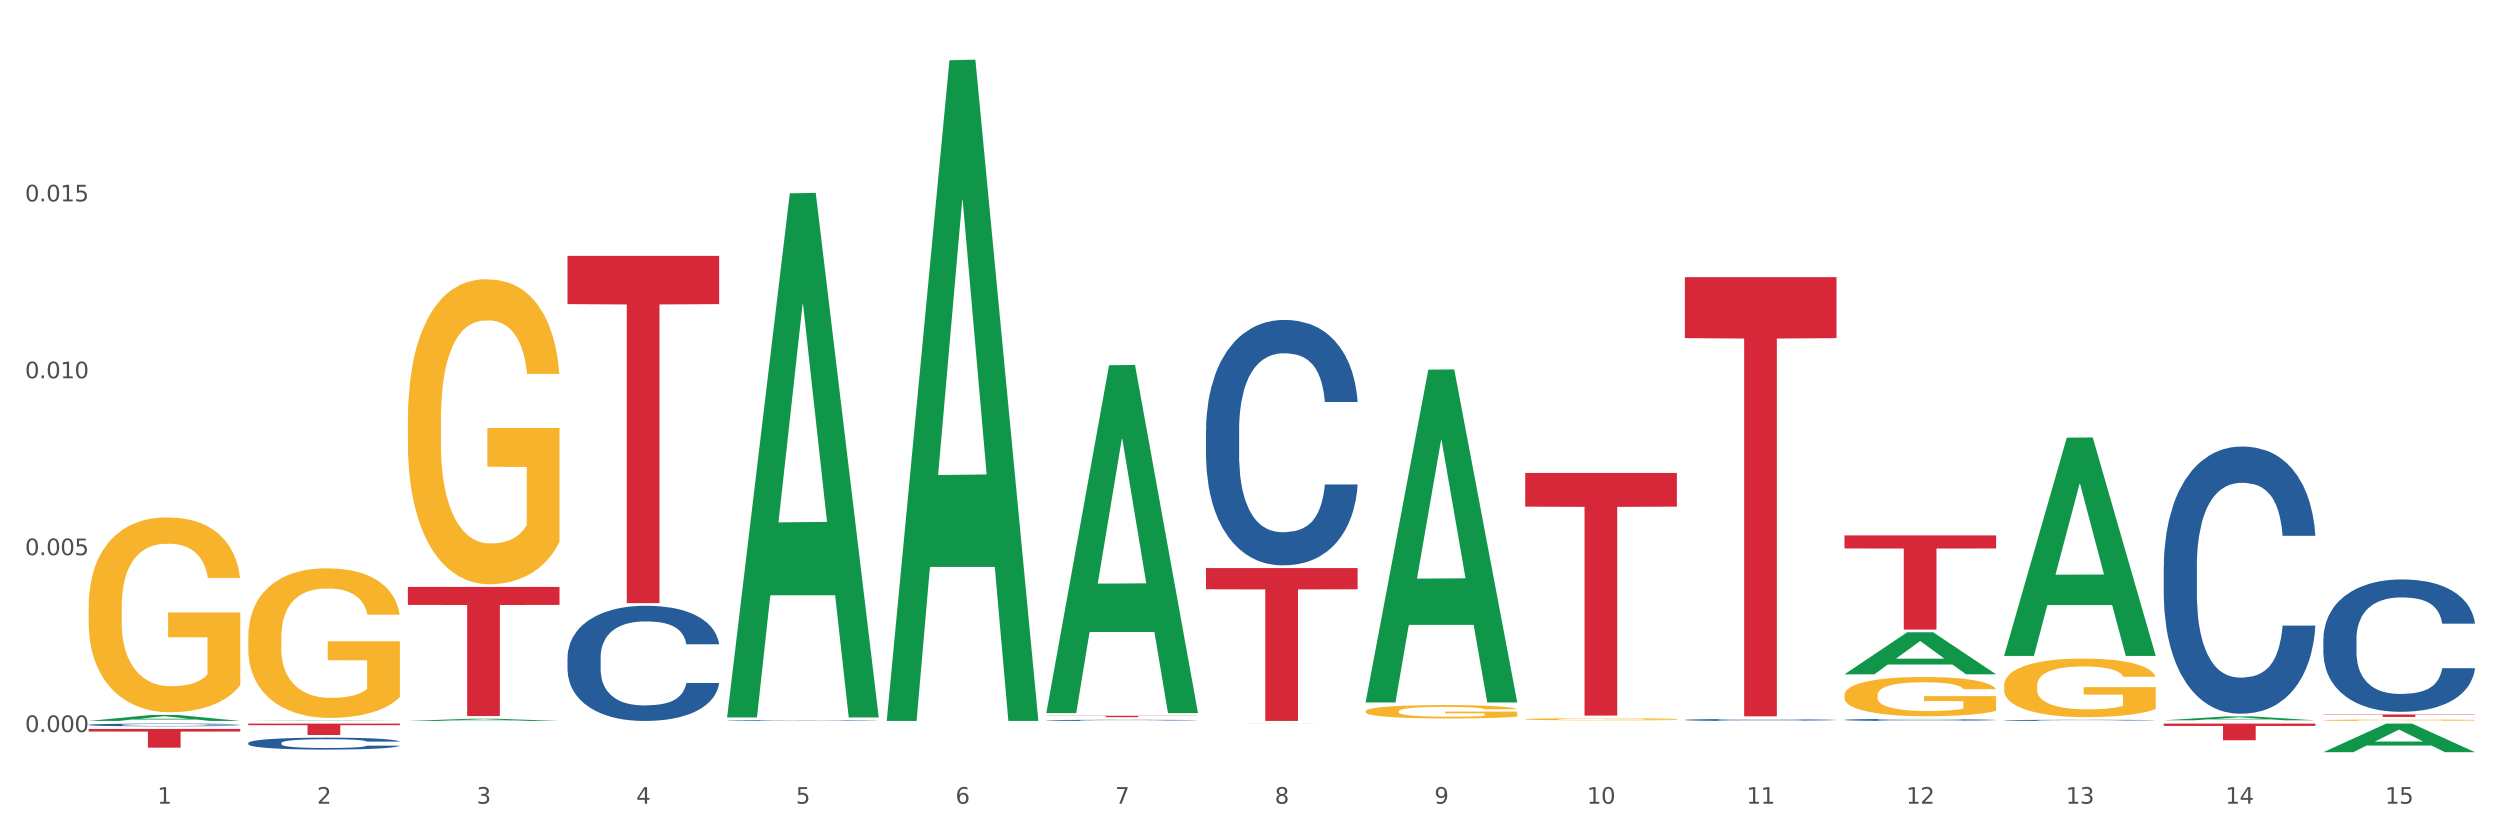<?xml version="1.0" encoding="utf-8" standalone="no"?>
<!DOCTYPE svg PUBLIC "-//W3C//DTD SVG 1.1//EN"
  "http://www.w3.org/Graphics/SVG/1.1/DTD/svg11.dtd">
<svg xmlns:xlink="http://www.w3.org/1999/xlink" width="1080pt" height="360pt" viewBox="0 0 1080 360" xmlns="http://www.w3.org/2000/svg" version="1.1">
 <rect x="0" y="0" width="1080" height="360" fill="#333333" stroke="none"/>
 <defs>
  <style type="text/css">*{stroke-linejoin: round; stroke-linecap: butt}</style>
 </defs>
 <g id="figure_1">
  <g id="patch_1">
   <path d="M 0 360 
L 1080 360 
L 1080 0 
L 0 0 
z
" style="fill: #ffffff; stroke: #ffffff; stroke-linejoin: miter"/>
  </g>
  <g id="axes_1">
   <g id="matplotlib.axis_1">
    <g id="xtick_1">
     <g id="text_1">
      <!-- 1 -->
      <g style="fill: #4d4d4d" transform="translate(67.984 347.204) scale(0.096 -0.096)">
       <defs>
        <path id="DejaVuSans-31" d="M 794 531 
L 1825 531 
L 1825 4091 
L 703 3866 
L 703 4441 
L 1819 4666 
L 2450 4666 
L 2450 531 
L 3481 531 
L 3481 0 
L 794 0 
L 794 531 
z
" transform="scale(0.016)"/>
       </defs>
       <use xlink:href="#DejaVuSans-31"/>
      </g>
     </g>
    </g>
    <g id="xtick_2">
     <g id="text_2">
      <!-- 2 -->
      <g style="fill: #4d4d4d" transform="translate(136.942 347.204) scale(0.096 -0.096)">
       <defs>
        <path id="DejaVuSans-32" d="M 1228 531 
L 3431 531 
L 3431 0 
L 469 0 
L 469 531 
Q 828 903 1448 1529 
Q 2069 2156 2228 2338 
Q 2531 2678 2651 2914 
Q 2772 3150 2772 3378 
Q 2772 3750 2511 3984 
Q 2250 4219 1831 4219 
Q 1534 4219 1204 4116 
Q 875 4013 500 3803 
L 500 4441 
Q 881 4594 1212 4672 
Q 1544 4750 1819 4750 
Q 2544 4750 2975 4387 
Q 3406 4025 3406 3419 
Q 3406 3131 3298 2873 
Q 3191 2616 2906 2266 
Q 2828 2175 2409 1742 
Q 1991 1309 1228 531 
z
" transform="scale(0.016)"/>
       </defs>
       <use xlink:href="#DejaVuSans-32"/>
      </g>
     </g>
    </g>
    <g id="xtick_3">
     <g id="text_3">
      <!-- 3 -->
      <g style="fill: #4d4d4d" transform="translate(205.899 347.204) scale(0.096 -0.096)">
       <defs>
        <path id="DejaVuSans-33" d="M 2597 2516 
Q 3050 2419 3304 2112 
Q 3559 1806 3559 1356 
Q 3559 666 3084 287 
Q 2609 -91 1734 -91 
Q 1441 -91 1130 -33 
Q 819 25 488 141 
L 488 750 
Q 750 597 1062 519 
Q 1375 441 1716 441 
Q 2309 441 2620 675 
Q 2931 909 2931 1356 
Q 2931 1769 2642 2001 
Q 2353 2234 1838 2234 
L 1294 2234 
L 1294 2753 
L 1863 2753 
Q 2328 2753 2575 2939 
Q 2822 3125 2822 3475 
Q 2822 3834 2567 4026 
Q 2313 4219 1838 4219 
Q 1578 4219 1281 4162 
Q 984 4106 628 3988 
L 628 4550 
Q 988 4650 1302 4700 
Q 1616 4750 1894 4750 
Q 2613 4750 3031 4423 
Q 3450 4097 3450 3541 
Q 3450 3153 3228 2886 
Q 3006 2619 2597 2516 
z
" transform="scale(0.016)"/>
       </defs>
       <use xlink:href="#DejaVuSans-33"/>
      </g>
     </g>
    </g>
    <g id="xtick_4">
     <g id="text_4">
      <!-- 4 -->
      <g style="fill: #4d4d4d" transform="translate(274.857 347.204) scale(0.096 -0.096)">
       <defs>
        <path id="DejaVuSans-34" d="M 2419 4116 
L 825 1625 
L 2419 1625 
L 2419 4116 
z
M 2253 4666 
L 3047 4666 
L 3047 1625 
L 3713 1625 
L 3713 1100 
L 3047 1100 
L 3047 0 
L 2419 0 
L 2419 1100 
L 313 1100 
L 313 1709 
L 2253 4666 
z
" transform="scale(0.016)"/>
       </defs>
       <use xlink:href="#DejaVuSans-34"/>
      </g>
     </g>
    </g>
    <g id="xtick_5">
     <g id="text_5">
      <!-- 5 -->
      <g style="fill: #4d4d4d" transform="translate(343.815 347.204) scale(0.096 -0.096)">
       <defs>
        <path id="DejaVuSans-35" d="M 691 4666 
L 3169 4666 
L 3169 4134 
L 1269 4134 
L 1269 2991 
Q 1406 3038 1543 3061 
Q 1681 3084 1819 3084 
Q 2600 3084 3056 2656 
Q 3513 2228 3513 1497 
Q 3513 744 3044 326 
Q 2575 -91 1722 -91 
Q 1428 -91 1123 -41 
Q 819 9 494 109 
L 494 744 
Q 775 591 1075 516 
Q 1375 441 1709 441 
Q 2250 441 2565 725 
Q 2881 1009 2881 1497 
Q 2881 1984 2565 2268 
Q 2250 2553 1709 2553 
Q 1456 2553 1204 2497 
Q 953 2441 691 2322 
L 691 4666 
z
" transform="scale(0.016)"/>
       </defs>
       <use xlink:href="#DejaVuSans-35"/>
      </g>
     </g>
    </g>
    <g id="xtick_6">
     <g id="text_6">
      <!-- 6 -->
      <g style="fill: #4d4d4d" transform="translate(412.772 347.204) scale(0.096 -0.096)">
       <defs>
        <path id="DejaVuSans-36" d="M 2113 2584 
Q 1688 2584 1439 2293 
Q 1191 2003 1191 1497 
Q 1191 994 1439 701 
Q 1688 409 2113 409 
Q 2538 409 2786 701 
Q 3034 994 3034 1497 
Q 3034 2003 2786 2293 
Q 2538 2584 2113 2584 
z
M 3366 4563 
L 3366 3988 
Q 3128 4100 2886 4159 
Q 2644 4219 2406 4219 
Q 1781 4219 1451 3797 
Q 1122 3375 1075 2522 
Q 1259 2794 1537 2939 
Q 1816 3084 2150 3084 
Q 2853 3084 3261 2657 
Q 3669 2231 3669 1497 
Q 3669 778 3244 343 
Q 2819 -91 2113 -91 
Q 1303 -91 875 529 
Q 447 1150 447 2328 
Q 447 3434 972 4092 
Q 1497 4750 2381 4750 
Q 2619 4750 2861 4703 
Q 3103 4656 3366 4563 
z
" transform="scale(0.016)"/>
       </defs>
       <use xlink:href="#DejaVuSans-36"/>
      </g>
     </g>
    </g>
    <g id="xtick_7">
     <g id="text_7">
      <!-- 7 -->
      <g style="fill: #4d4d4d" transform="translate(481.73 347.204) scale(0.096 -0.096)">
       <defs>
        <path id="DejaVuSans-37" d="M 525 4666 
L 3525 4666 
L 3525 4397 
L 1831 0 
L 1172 0 
L 2766 4134 
L 525 4134 
L 525 4666 
z
" transform="scale(0.016)"/>
       </defs>
       <use xlink:href="#DejaVuSans-37"/>
      </g>
     </g>
    </g>
    <g id="xtick_8">
     <g id="text_8">
      <!-- 8 -->
      <g style="fill: #4d4d4d" transform="translate(550.688 347.204) scale(0.096 -0.096)">
       <defs>
        <path id="DejaVuSans-38" d="M 2034 2216 
Q 1584 2216 1326 1975 
Q 1069 1734 1069 1313 
Q 1069 891 1326 650 
Q 1584 409 2034 409 
Q 2484 409 2743 651 
Q 3003 894 3003 1313 
Q 3003 1734 2745 1975 
Q 2488 2216 2034 2216 
z
M 1403 2484 
Q 997 2584 770 2862 
Q 544 3141 544 3541 
Q 544 4100 942 4425 
Q 1341 4750 2034 4750 
Q 2731 4750 3128 4425 
Q 3525 4100 3525 3541 
Q 3525 3141 3298 2862 
Q 3072 2584 2669 2484 
Q 3125 2378 3379 2068 
Q 3634 1759 3634 1313 
Q 3634 634 3220 271 
Q 2806 -91 2034 -91 
Q 1263 -91 848 271 
Q 434 634 434 1313 
Q 434 1759 690 2068 
Q 947 2378 1403 2484 
z
M 1172 3481 
Q 1172 3119 1398 2916 
Q 1625 2713 2034 2713 
Q 2441 2713 2670 2916 
Q 2900 3119 2900 3481 
Q 2900 3844 2670 4047 
Q 2441 4250 2034 4250 
Q 1625 4250 1398 4047 
Q 1172 3844 1172 3481 
z
" transform="scale(0.016)"/>
       </defs>
       <use xlink:href="#DejaVuSans-38"/>
      </g>
     </g>
    </g>
    <g id="xtick_9">
     <g id="text_9">
      <!-- 9 -->
      <g style="fill: #4d4d4d" transform="translate(619.645 347.204) scale(0.096 -0.096)">
       <defs>
        <path id="DejaVuSans-39" d="M 703 97 
L 703 672 
Q 941 559 1184 500 
Q 1428 441 1663 441 
Q 2288 441 2617 861 
Q 2947 1281 2994 2138 
Q 2813 1869 2534 1725 
Q 2256 1581 1919 1581 
Q 1219 1581 811 2004 
Q 403 2428 403 3163 
Q 403 3881 828 4315 
Q 1253 4750 1959 4750 
Q 2769 4750 3195 4129 
Q 3622 3509 3622 2328 
Q 3622 1225 3098 567 
Q 2575 -91 1691 -91 
Q 1453 -91 1209 -44 
Q 966 3 703 97 
z
M 1959 2075 
Q 2384 2075 2632 2365 
Q 2881 2656 2881 3163 
Q 2881 3666 2632 3958 
Q 2384 4250 1959 4250 
Q 1534 4250 1286 3958 
Q 1038 3666 1038 3163 
Q 1038 2656 1286 2365 
Q 1534 2075 1959 2075 
z
" transform="scale(0.016)"/>
       </defs>
       <use xlink:href="#DejaVuSans-39"/>
      </g>
     </g>
    </g>
    <g id="xtick_10">
     <g id="text_10">
      <!-- 10 -->
      <g style="fill: #4d4d4d" transform="translate(685.549 347.204) scale(0.096 -0.096)">
       <defs>
        <path id="DejaVuSans-30" d="M 2034 4250 
Q 1547 4250 1301 3770 
Q 1056 3291 1056 2328 
Q 1056 1369 1301 889 
Q 1547 409 2034 409 
Q 2525 409 2770 889 
Q 3016 1369 3016 2328 
Q 3016 3291 2770 3770 
Q 2525 4250 2034 4250 
z
M 2034 4750 
Q 2819 4750 3233 4129 
Q 3647 3509 3647 2328 
Q 3647 1150 3233 529 
Q 2819 -91 2034 -91 
Q 1250 -91 836 529 
Q 422 1150 422 2328 
Q 422 3509 836 4129 
Q 1250 4750 2034 4750 
z
" transform="scale(0.016)"/>
       </defs>
       <use xlink:href="#DejaVuSans-31"/>
       <use xlink:href="#DejaVuSans-30" transform="translate(63.623 0)"/>
      </g>
     </g>
    </g>
    <g id="xtick_11">
     <g id="text_11">
      <!-- 11 -->
      <g style="fill: #4d4d4d" transform="translate(754.506 347.204) scale(0.096 -0.096)">
       <use xlink:href="#DejaVuSans-31"/>
       <use xlink:href="#DejaVuSans-31" transform="translate(63.623 0)"/>
      </g>
     </g>
    </g>
    <g id="xtick_12">
     <g id="text_12">
      <!-- 12 -->
      <g style="fill: #4d4d4d" transform="translate(823.464 347.204) scale(0.096 -0.096)">
       <use xlink:href="#DejaVuSans-31"/>
       <use xlink:href="#DejaVuSans-32" transform="translate(63.623 0)"/>
      </g>
     </g>
    </g>
    <g id="xtick_13">
     <g id="text_13">
      <!-- 13 -->
      <g style="fill: #4d4d4d" transform="translate(892.422 347.204) scale(0.096 -0.096)">
       <use xlink:href="#DejaVuSans-31"/>
       <use xlink:href="#DejaVuSans-33" transform="translate(63.623 0)"/>
      </g>
     </g>
    </g>
    <g id="xtick_14">
     <g id="text_14">
      <!-- 14 -->
      <g style="fill: #4d4d4d" transform="translate(961.379 347.204) scale(0.096 -0.096)">
       <use xlink:href="#DejaVuSans-31"/>
       <use xlink:href="#DejaVuSans-34" transform="translate(63.623 0)"/>
      </g>
     </g>
    </g>
    <g id="xtick_15">
     <g id="text_15">
      <!-- 15 -->
      <g style="fill: #4d4d4d" transform="translate(1030.337 347.204) scale(0.096 -0.096)">
       <use xlink:href="#DejaVuSans-31"/>
       <use xlink:href="#DejaVuSans-35" transform="translate(63.623 0)"/>
      </g>
     </g>
    </g>
    <g id="xtick_16"/>
    <g id="xtick_17"/>
    <g id="xtick_18"/>
    <g id="xtick_19"/>
    <g id="xtick_20"/>
    <g id="xtick_21"/>
    <g id="xtick_22"/>
    <g id="xtick_23"/>
    <g id="xtick_24"/>
    <g id="xtick_25"/>
    <g id="xtick_26"/>
    <g id="xtick_27"/>
    <g id="xtick_28"/>
    <g id="xtick_29"/>
   </g>
   <g id="matplotlib.axis_2">
    <g id="ytick_1">
     <g id="text_16">
      <!-- 0.000 -->
      <g style="fill: #4d4d4d" transform="translate(10.8 316.244) scale(0.096 -0.096)">
       <defs>
        <path id="DejaVuSans-2e" d="M 684 794 
L 1344 794 
L 1344 0 
L 684 0 
L 684 794 
z
" transform="scale(0.016)"/>
       </defs>
       <use xlink:href="#DejaVuSans-30"/>
       <use xlink:href="#DejaVuSans-2e" transform="translate(63.623 0)"/>
       <use xlink:href="#DejaVuSans-30" transform="translate(95.41 0)"/>
       <use xlink:href="#DejaVuSans-30" transform="translate(159.033 0)"/>
       <use xlink:href="#DejaVuSans-30" transform="translate(222.656 0)"/>
      </g>
     </g>
    </g>
    <g id="ytick_2">
     <g id="text_17">
      <!-- 0.005 -->
      <g style="fill: #4d4d4d" transform="translate(10.8 239.832) scale(0.096 -0.096)">
       <use xlink:href="#DejaVuSans-30"/>
       <use xlink:href="#DejaVuSans-2e" transform="translate(63.623 0)"/>
       <use xlink:href="#DejaVuSans-30" transform="translate(95.41 0)"/>
       <use xlink:href="#DejaVuSans-30" transform="translate(159.033 0)"/>
       <use xlink:href="#DejaVuSans-35" transform="translate(222.656 0)"/>
      </g>
     </g>
    </g>
    <g id="ytick_3">
     <g id="text_18">
      <!-- 0.010 -->
      <g style="fill: #4d4d4d" transform="translate(10.8 163.419) scale(0.096 -0.096)">
       <use xlink:href="#DejaVuSans-30"/>
       <use xlink:href="#DejaVuSans-2e" transform="translate(63.623 0)"/>
       <use xlink:href="#DejaVuSans-30" transform="translate(95.41 0)"/>
       <use xlink:href="#DejaVuSans-31" transform="translate(159.033 0)"/>
       <use xlink:href="#DejaVuSans-30" transform="translate(222.656 0)"/>
      </g>
     </g>
    </g>
    <g id="ytick_4">
     <g id="text_19">
      <!-- 0.015 -->
      <g style="fill: #4d4d4d" transform="translate(10.8 87.007) scale(0.096 -0.096)">
       <use xlink:href="#DejaVuSans-30"/>
       <use xlink:href="#DejaVuSans-2e" transform="translate(63.623 0)"/>
       <use xlink:href="#DejaVuSans-30" transform="translate(95.41 0)"/>
       <use xlink:href="#DejaVuSans-31" transform="translate(159.033 0)"/>
       <use xlink:href="#DejaVuSans-35" transform="translate(222.656 0)"/>
      </g>
     </g>
    </g>
    <g id="ytick_5"/>
    <g id="ytick_6"/>
    <g id="ytick_7"/>
    <g id="ytick_8"/>
   </g>
   <g id="PolyCollection_1">
    <path d="M 38.283 311.445 
L 38.351 311.442 
L 65.365 308.852 
L 76.576 308.849 
L 103.793 311.45 
L 90.826 311.45 
L 84.95 310.844 
L 57.058 310.844 
L 56.855 310.854 
L 51.182 311.45 
L 38.283 311.45 
L 38.283 311.445 
L 60.57 310.483 
L 81.438 310.48 
L 71.105 309.404 
L 70.97 309.399 
L 70.835 309.406 
L 60.502 310.48 
L 60.57 310.483 
L 38.283 311.445 
z
" clip-path="url(#pdda077091c)" style="fill: #109648"/>
    <path d="M 934.733 312.597 
L 1000.242 312.597 
L 1000.242 313.599 
L 974.473 313.606 
L 974.473 319.808 
L 960.347 319.808 
L 960.347 313.606 
L 934.733 313.599 
L 934.733 312.604 
L 934.733 312.597 
z
" clip-path="url(#pdda077091c)" style="fill: #d62839"/>
    <path d="M 796.817 231.284 
L 862.327 231.284 
L 862.327 236.939 
L 836.558 236.977 
L 836.558 271.979 
L 822.431 271.979 
L 822.431 236.977 
L 796.817 236.939 
L 796.817 231.322 
L 796.817 231.284 
z
" clip-path="url(#pdda077091c)" style="fill: #d62839"/>
    <path d="M 727.86 119.708 
L 793.369 119.708 
L 793.369 146.078 
L 767.6 146.256 
L 767.6 309.464 
L 753.474 309.464 
L 753.474 146.256 
L 727.86 146.078 
L 727.86 119.886 
L 727.86 119.708 
z
" clip-path="url(#pdda077091c)" style="fill: #d62839"/>
    <path d="M 658.902 204.3 
L 724.412 204.3 
L 724.412 218.869 
L 698.642 218.967 
L 698.642 309.138 
L 684.516 309.138 
L 684.516 218.967 
L 658.902 218.869 
L 658.902 204.398 
L 658.902 204.3 
z
" clip-path="url(#pdda077091c)" style="fill: #d62839"/>
    <path d="M 520.987 245.392 
L 586.496 245.392 
L 586.496 254.572 
L 560.727 254.634 
L 560.727 311.45 
L 546.601 311.45 
L 546.601 254.634 
L 520.987 254.572 
L 520.987 245.454 
L 520.987 245.392 
z
" clip-path="url(#pdda077091c)" style="fill: #d62839"/>
    <path d="M 452.029 309.207 
L 517.539 309.207 
L 517.539 309.291 
L 491.769 309.291 
L 491.769 309.809 
L 477.643 309.809 
L 477.643 309.291 
L 452.029 309.291 
L 452.029 309.208 
L 452.029 309.207 
z
" clip-path="url(#pdda077091c)" style="fill: #d62839"/>
    <path d="M 245.156 110.536 
L 310.666 110.536 
L 310.666 131.382 
L 284.897 131.523 
L 284.897 260.543 
L 270.77 260.543 
L 270.77 131.523 
L 245.156 131.382 
L 245.156 110.677 
L 245.156 110.536 
z
" clip-path="url(#pdda077091c)" style="fill: #d62839"/>
    <path d="M 176.198 253.563 
L 241.708 253.563 
L 241.708 261.314 
L 215.939 261.367 
L 215.939 309.34 
L 201.812 309.34 
L 201.812 261.367 
L 176.198 261.314 
L 176.198 253.616 
L 176.198 253.563 
z
" clip-path="url(#pdda077091c)" style="fill: #d62839"/>
    <path d="M 107.241 312.597 
L 172.75 312.597 
L 172.75 313.28 
L 146.981 313.284 
L 146.981 317.509 
L 132.855 317.509 
L 132.855 313.284 
L 107.241 313.28 
L 107.241 312.602 
L 107.241 312.597 
z
" clip-path="url(#pdda077091c)" style="fill: #d62839"/>
    <path d="M 1003.69 276.013 
L 1003.768 275.961 
L 1003.768 274.499 
L 1004 272.514 
L 1004.852 268.859 
L 1005.936 266.091 
L 1007.794 262.853 
L 1008.801 261.495 
L 1010.117 259.981 
L 1012.828 257.526 
L 1015.925 255.437 
L 1018.093 254.288 
L 1019.719 253.557 
L 1023.359 252.252 
L 1025.449 251.677 
L 1027.618 251.207 
L 1029.476 250.894 
L 1032.573 250.528 
L 1035.051 250.372 
L 1037.916 250.32 
L 1040.317 250.372 
L 1043.492 250.581 
L 1048.138 251.207 
L 1049.919 251.573 
L 1052.319 252.2 
L 1054.797 253.035 
L 1056.81 253.871 
L 1059.133 255.072 
L 1061.534 256.639 
L 1063.857 258.623 
L 1065.483 260.451 
L 1066.8 262.383 
L 1067.961 264.733 
L 1068.813 267.292 
L 1069.2 269.433 
L 1055.029 269.433 
L 1054.642 267.501 
L 1053.868 265.412 
L 1053.094 264.002 
L 1052.242 262.853 
L 1050.925 261.548 
L 1049.764 260.712 
L 1047.828 259.72 
L 1046.047 259.093 
L 1044.576 258.727 
L 1042.795 258.414 
L 1039 258.101 
L 1036.29 258.101 
L 1034.587 258.205 
L 1032.496 258.466 
L 1030.715 258.832 
L 1028.624 259.459 
L 1026.998 260.137 
L 1025.372 261.025 
L 1024.443 261.652 
L 1023.049 262.801 
L 1022.12 263.741 
L 1020.881 265.36 
L 1020.184 266.509 
L 1018.945 269.485 
L 1018.403 271.679 
L 1018.171 273.193 
L 1018.016 274.864 
L 1018.016 283.011 
L 1018.48 286.667 
L 1018.867 288.234 
L 1019.487 290.009 
L 1020.648 292.307 
L 1022.352 294.553 
L 1024.133 296.172 
L 1025.604 297.164 
L 1026.998 297.895 
L 1028.392 298.469 
L 1030.095 298.992 
L 1031.489 299.305 
L 1033.58 299.618 
L 1036.058 299.775 
L 1037.994 299.775 
L 1041.943 299.514 
L 1043.724 299.253 
L 1045.428 298.887 
L 1047.286 298.313 
L 1048.757 297.686 
L 1049.609 297.216 
L 1051.003 296.224 
L 1052.087 295.179 
L 1053.016 293.978 
L 1053.636 292.934 
L 1054.333 291.367 
L 1054.875 289.591 
L 1055.029 288.651 
L 1069.2 288.651 
L 1068.89 290.531 
L 1068.348 292.359 
L 1067.264 294.814 
L 1066.412 296.224 
L 1065.096 297.947 
L 1063.702 299.409 
L 1061.766 301.028 
L 1059.985 302.229 
L 1058.127 303.274 
L 1056.114 304.214 
L 1052.474 305.519 
L 1051.158 305.885 
L 1048.37 306.512 
L 1046.202 306.877 
L 1043.027 307.243 
L 1039.775 307.452 
L 1036.368 307.504 
L 1033.348 307.399 
L 1030.018 307.086 
L 1027.927 306.773 
L 1025.604 306.303 
L 1022.894 305.572 
L 1020.339 304.684 
L 1017.938 303.639 
L 1015.693 302.438 
L 1013.602 301.08 
L 1010.892 298.835 
L 1008.878 296.642 
L 1007.407 294.605 
L 1006.4 292.881 
L 1005.394 290.688 
L 1004.852 289.174 
L 1004 285.518 
L 1003.69 282.123 
L 1003.69 276.013 
z
" clip-path="url(#pdda077091c)" style="fill: #255c99"/>
    <path d="M 934.733 244.759 
L 934.81 244.653 
L 934.81 241.701 
L 935.042 237.695 
L 935.894 230.315 
L 936.978 224.727 
L 938.837 218.19 
L 939.843 215.449 
L 941.16 212.391 
L 943.87 207.436 
L 946.967 203.219 
L 949.135 200.899 
L 950.762 199.423 
L 954.401 196.788 
L 956.492 195.628 
L 958.66 194.679 
L 960.518 194.046 
L 963.616 193.308 
L 966.094 192.992 
L 968.959 192.887 
L 971.359 192.992 
L 974.534 193.414 
L 979.18 194.679 
L 980.961 195.417 
L 983.362 196.682 
L 985.839 198.369 
L 987.853 200.056 
L 990.176 202.481 
L 992.576 205.644 
L 994.899 209.65 
L 996.525 213.34 
L 997.842 217.241 
L 999.003 221.986 
L 999.855 227.152 
L 1000.242 231.474 
L 986.072 231.474 
L 985.685 227.573 
L 984.91 223.356 
L 984.136 220.51 
L 983.284 218.19 
L 981.968 215.554 
L 980.806 213.867 
L 978.87 211.864 
L 977.089 210.599 
L 975.618 209.861 
L 973.837 209.228 
L 970.043 208.596 
L 967.333 208.596 
L 965.629 208.807 
L 963.538 209.334 
L 961.757 210.072 
L 959.667 211.337 
L 958.04 212.708 
L 956.414 214.5 
L 955.485 215.765 
L 954.091 218.085 
L 953.162 219.982 
L 951.923 223.251 
L 951.226 225.57 
L 949.987 231.58 
L 949.445 236.008 
L 949.213 239.065 
L 949.058 242.439 
L 949.058 258.886 
L 949.523 266.266 
L 949.91 269.429 
L 950.529 273.014 
L 951.691 277.653 
L 953.394 282.186 
L 955.175 285.455 
L 956.647 287.458 
L 958.04 288.934 
L 959.434 290.094 
L 961.138 291.148 
L 962.532 291.781 
L 964.622 292.413 
L 967.1 292.729 
L 969.036 292.729 
L 972.985 292.202 
L 974.766 291.675 
L 976.47 290.937 
L 978.328 289.777 
L 979.8 288.512 
L 980.651 287.563 
L 982.045 285.56 
L 983.129 283.452 
L 984.058 281.027 
L 984.678 278.918 
L 985.375 275.755 
L 985.917 272.17 
L 986.072 270.273 
L 1000.242 270.273 
L 999.933 274.068 
L 999.391 277.758 
L 998.306 282.714 
L 997.455 285.56 
L 996.138 289.039 
L 994.744 291.991 
L 992.809 295.26 
L 991.028 297.685 
L 989.169 299.793 
L 987.156 301.691 
L 983.516 304.327 
L 982.2 305.065 
L 979.412 306.33 
L 977.244 307.068 
L 974.069 307.806 
L 970.817 308.228 
L 967.41 308.333 
L 964.39 308.122 
L 961.06 307.49 
L 958.97 306.857 
L 956.647 305.908 
L 953.936 304.432 
L 951.381 302.64 
L 948.981 300.531 
L 946.735 298.106 
L 944.644 295.365 
L 941.934 290.832 
L 939.921 286.404 
L 938.449 282.292 
L 937.443 278.813 
L 936.436 274.385 
L 935.894 271.327 
L 935.042 263.947 
L 934.733 257.094 
L 934.733 244.759 
z
" clip-path="url(#pdda077091c)" style="fill: #255c99"/>
    <path d="M 865.775 311.179 
L 865.852 311.178 
L 865.852 311.166 
L 866.085 311.149 
L 866.936 311.117 
L 868.021 311.093 
L 869.879 311.065 
L 870.886 311.054 
L 872.202 311.041 
L 874.912 311.019 
L 878.01 311.001 
L 880.178 310.992 
L 881.804 310.985 
L 885.443 310.974 
L 887.534 310.969 
L 889.702 310.965 
L 891.561 310.962 
L 894.658 310.959 
L 897.136 310.958 
L 900.001 310.957 
L 902.402 310.958 
L 905.576 310.96 
L 910.222 310.965 
L 912.003 310.968 
L 914.404 310.974 
L 916.882 310.981 
L 918.895 310.988 
L 921.218 310.998 
L 923.619 311.012 
L 925.942 311.029 
L 927.568 311.045 
L 928.884 311.061 
L 930.046 311.082 
L 930.898 311.104 
L 931.285 311.122 
L 917.114 311.122 
L 916.727 311.105 
L 915.953 311.087 
L 915.178 311.075 
L 914.326 311.065 
L 913.01 311.054 
L 911.849 311.047 
L 909.913 311.038 
L 908.132 311.033 
L 906.66 311.03 
L 904.879 311.027 
L 901.085 311.024 
L 898.375 311.024 
L 896.671 311.025 
L 894.581 311.028 
L 892.8 311.031 
L 890.709 311.036 
L 889.083 311.042 
L 887.457 311.05 
L 886.527 311.055 
L 885.134 311.065 
L 884.204 311.073 
L 882.965 311.087 
L 882.269 311.097 
L 881.03 311.122 
L 880.488 311.141 
L 880.255 311.154 
L 880.1 311.169 
L 880.1 311.239 
L 880.565 311.27 
L 880.952 311.284 
L 881.572 311.299 
L 882.733 311.319 
L 884.437 311.338 
L 886.218 311.352 
L 887.689 311.361 
L 889.083 311.367 
L 890.477 311.372 
L 892.18 311.376 
L 893.574 311.379 
L 895.665 311.382 
L 898.143 311.383 
L 900.078 311.383 
L 904.028 311.381 
L 905.809 311.379 
L 907.512 311.376 
L 909.371 311.371 
L 910.842 311.365 
L 911.694 311.361 
L 913.088 311.353 
L 914.172 311.344 
L 915.101 311.333 
L 915.72 311.324 
L 916.417 311.311 
L 916.959 311.296 
L 917.114 311.287 
L 931.285 311.287 
L 930.975 311.304 
L 930.433 311.319 
L 929.349 311.341 
L 928.497 311.353 
L 927.181 311.367 
L 925.787 311.38 
L 923.851 311.394 
L 922.07 311.404 
L 920.212 311.413 
L 918.198 311.421 
L 914.559 311.433 
L 913.242 311.436 
L 910.455 311.441 
L 908.287 311.444 
L 905.112 311.448 
L 901.859 311.449 
L 898.452 311.45 
L 895.432 311.449 
L 892.103 311.446 
L 890.012 311.443 
L 887.689 311.439 
L 884.979 311.433 
L 882.423 311.426 
L 880.023 311.417 
L 877.777 311.406 
L 875.687 311.394 
L 872.976 311.375 
L 870.963 311.356 
L 869.492 311.339 
L 868.485 311.324 
L 867.478 311.305 
L 866.936 311.292 
L 866.085 311.26 
L 865.775 311.231 
L 865.775 311.179 
z
" clip-path="url(#pdda077091c)" style="fill: #255c99"/>
    <path d="M 796.817 310.968 
L 796.895 310.968 
L 796.895 310.945 
L 797.127 310.915 
L 797.979 310.859 
L 799.063 310.817 
L 800.921 310.767 
L 801.928 310.747 
L 803.244 310.723 
L 805.955 310.686 
L 809.052 310.654 
L 811.22 310.636 
L 812.846 310.625 
L 816.486 310.605 
L 818.576 310.596 
L 820.745 310.589 
L 822.603 310.585 
L 825.7 310.579 
L 828.178 310.577 
L 831.043 310.576 
L 833.444 310.577 
L 836.619 310.58 
L 841.265 310.589 
L 843.046 310.595 
L 845.446 310.604 
L 847.924 310.617 
L 849.937 310.63 
L 852.261 310.648 
L 854.661 310.672 
L 856.984 310.703 
L 858.61 310.731 
L 859.927 310.76 
L 861.088 310.796 
L 861.94 310.835 
L 862.327 310.868 
L 848.156 310.868 
L 847.769 310.838 
L 846.995 310.806 
L 846.221 310.785 
L 845.369 310.767 
L 844.052 310.747 
L 842.891 310.735 
L 840.955 310.719 
L 839.174 310.71 
L 837.703 310.704 
L 835.922 310.699 
L 832.127 310.695 
L 829.417 310.695 
L 827.714 310.696 
L 825.623 310.7 
L 823.842 310.706 
L 821.751 310.715 
L 820.125 310.726 
L 818.499 310.739 
L 817.57 310.749 
L 816.176 310.767 
L 815.247 310.781 
L 814.008 310.806 
L 813.311 310.823 
L 812.072 310.869 
L 811.53 310.902 
L 811.298 310.925 
L 811.143 310.951 
L 811.143 311.075 
L 811.607 311.131 
L 811.994 311.155 
L 812.614 311.182 
L 813.775 311.218 
L 815.479 311.252 
L 817.26 311.277 
L 818.731 311.292 
L 820.125 311.303 
L 821.519 311.312 
L 823.222 311.32 
L 824.616 311.324 
L 826.707 311.329 
L 829.185 311.332 
L 831.121 311.332 
L 835.07 311.328 
L 836.851 311.324 
L 838.555 311.318 
L 840.413 311.309 
L 841.884 311.3 
L 842.736 311.293 
L 844.13 311.277 
L 845.214 311.261 
L 846.143 311.243 
L 846.763 311.227 
L 847.46 311.203 
L 848.002 311.176 
L 848.156 311.162 
L 862.327 311.162 
L 862.017 311.19 
L 861.475 311.218 
L 860.391 311.256 
L 859.539 311.277 
L 858.223 311.304 
L 856.829 311.326 
L 854.893 311.351 
L 853.112 311.369 
L 851.254 311.385 
L 849.241 311.399 
L 845.601 311.419 
L 844.285 311.425 
L 841.497 311.435 
L 839.329 311.44 
L 836.154 311.446 
L 832.902 311.449 
L 829.495 311.45 
L 826.475 311.448 
L 823.145 311.443 
L 821.054 311.439 
L 818.731 311.431 
L 816.021 311.42 
L 813.466 311.407 
L 811.065 311.391 
L 808.82 311.372 
L 806.729 311.352 
L 804.019 311.317 
L 802.005 311.284 
L 800.534 311.253 
L 799.527 311.226 
L 798.521 311.193 
L 797.979 311.17 
L 797.127 311.114 
L 796.817 311.062 
L 796.817 310.968 
z
" clip-path="url(#pdda077091c)" style="fill: #255c99"/>
    <path d="M 727.86 310.988 
L 727.937 310.987 
L 727.937 310.966 
L 728.169 310.937 
L 729.021 310.883 
L 730.105 310.842 
L 731.964 310.795 
L 732.97 310.775 
L 734.287 310.753 
L 736.997 310.717 
L 740.094 310.686 
L 742.262 310.669 
L 743.889 310.659 
L 747.528 310.64 
L 749.619 310.631 
L 751.787 310.624 
L 753.645 310.62 
L 756.743 310.614 
L 759.221 310.612 
L 762.086 310.611 
L 764.486 310.612 
L 767.661 310.615 
L 772.307 310.624 
L 774.088 310.63 
L 776.489 310.639 
L 778.967 310.651 
L 780.98 310.663 
L 783.303 310.681 
L 785.703 310.704 
L 788.026 310.733 
L 789.652 310.76 
L 790.969 310.788 
L 792.13 310.823 
L 792.982 310.86 
L 793.369 310.891 
L 779.199 310.891 
L 778.812 310.863 
L 778.037 310.833 
L 777.263 310.812 
L 776.411 310.795 
L 775.095 310.776 
L 773.933 310.764 
L 771.997 310.749 
L 770.216 310.74 
L 768.745 310.734 
L 766.964 310.73 
L 763.17 310.725 
L 760.46 310.725 
L 758.756 310.727 
L 756.665 310.731 
L 754.884 310.736 
L 752.794 310.745 
L 751.167 310.755 
L 749.541 310.768 
L 748.612 310.777 
L 747.218 310.794 
L 746.289 310.808 
L 745.05 310.832 
L 744.353 310.849 
L 743.114 310.892 
L 742.572 310.924 
L 742.34 310.947 
L 742.185 310.971 
L 742.185 311.091 
L 742.65 311.144 
L 743.037 311.167 
L 743.656 311.193 
L 744.818 311.227 
L 746.521 311.26 
L 748.302 311.284 
L 749.774 311.298 
L 751.167 311.309 
L 752.561 311.317 
L 754.265 311.325 
L 755.659 311.33 
L 757.749 311.334 
L 760.227 311.336 
L 762.163 311.336 
L 766.112 311.333 
L 767.893 311.329 
L 769.597 311.323 
L 771.455 311.315 
L 772.927 311.306 
L 773.778 311.299 
L 775.172 311.284 
L 776.256 311.269 
L 777.186 311.251 
L 777.805 311.236 
L 778.502 311.213 
L 779.044 311.187 
L 779.199 311.173 
L 793.369 311.173 
L 793.06 311.201 
L 792.518 311.228 
L 791.433 311.264 
L 790.582 311.284 
L 789.265 311.31 
L 787.871 311.331 
L 785.936 311.355 
L 784.155 311.372 
L 782.296 311.388 
L 780.283 311.402 
L 776.643 311.421 
L 775.327 311.426 
L 772.539 311.435 
L 770.371 311.441 
L 767.196 311.446 
L 763.944 311.449 
L 760.537 311.45 
L 757.517 311.448 
L 754.187 311.444 
L 752.097 311.439 
L 749.774 311.432 
L 747.063 311.421 
L 744.508 311.408 
L 742.108 311.393 
L 739.862 311.375 
L 737.771 311.356 
L 735.061 311.323 
L 733.048 311.29 
L 731.576 311.261 
L 730.57 311.235 
L 729.563 311.203 
L 729.021 311.181 
L 728.169 311.127 
L 727.86 311.078 
L 727.86 310.988 
z
" clip-path="url(#pdda077091c)" style="fill: #255c99"/>
    <path d="M 520.987 185.852 
L 521.064 185.756 
L 521.064 183.044 
L 521.296 179.364 
L 522.148 172.586 
L 523.232 167.454 
L 525.091 161.45 
L 526.097 158.932 
L 527.414 156.124 
L 530.124 151.573 
L 533.221 147.699 
L 535.389 145.569 
L 537.016 144.213 
L 540.655 141.792 
L 542.746 140.727 
L 544.914 139.856 
L 546.772 139.275 
L 549.87 138.597 
L 552.348 138.306 
L 555.213 138.209 
L 557.613 138.306 
L 560.788 138.694 
L 565.434 139.856 
L 567.215 140.533 
L 569.616 141.695 
L 572.094 143.245 
L 574.107 144.794 
L 576.43 147.021 
L 578.83 149.926 
L 581.153 153.606 
L 582.78 156.995 
L 584.096 160.578 
L 585.257 164.936 
L 586.109 169.681 
L 586.496 173.651 
L 572.326 173.651 
L 571.939 170.068 
L 571.164 166.195 
L 570.39 163.58 
L 569.538 161.45 
L 568.222 159.029 
L 567.06 157.48 
L 565.124 155.64 
L 563.343 154.478 
L 561.872 153.8 
L 560.091 153.219 
L 556.297 152.638 
L 553.587 152.638 
L 551.883 152.832 
L 549.792 153.316 
L 548.011 153.994 
L 545.921 155.156 
L 544.294 156.414 
L 542.668 158.061 
L 541.739 159.223 
L 540.345 161.353 
L 539.416 163.096 
L 538.177 166.098 
L 537.48 168.228 
L 536.241 173.748 
L 535.699 177.815 
L 535.467 180.623 
L 535.312 183.722 
L 535.312 198.828 
L 535.777 205.607 
L 536.164 208.512 
L 536.783 211.804 
L 537.945 216.065 
L 539.648 220.229 
L 541.429 223.231 
L 542.901 225.071 
L 544.294 226.427 
L 545.688 227.492 
L 547.392 228.46 
L 548.786 229.041 
L 550.876 229.622 
L 553.354 229.913 
L 555.29 229.913 
L 559.239 229.428 
L 561.02 228.944 
L 562.724 228.266 
L 564.582 227.201 
L 566.054 226.039 
L 566.905 225.168 
L 568.299 223.328 
L 569.383 221.391 
L 570.313 219.164 
L 570.932 217.227 
L 571.629 214.322 
L 572.171 211.03 
L 572.326 209.287 
L 586.496 209.287 
L 586.187 212.773 
L 585.645 216.162 
L 584.561 220.713 
L 583.709 223.328 
L 582.392 226.523 
L 580.999 229.235 
L 579.063 232.237 
L 577.282 234.464 
L 575.423 236.401 
L 573.41 238.144 
L 569.77 240.565 
L 568.454 241.242 
L 565.666 242.404 
L 563.498 243.082 
L 560.323 243.76 
L 557.071 244.148 
L 553.664 244.244 
L 550.644 244.051 
L 547.314 243.47 
L 545.224 242.889 
L 542.901 242.017 
L 540.19 240.661 
L 537.635 239.015 
L 535.235 237.078 
L 532.989 234.851 
L 530.898 232.334 
L 528.188 228.17 
L 526.175 224.103 
L 524.703 220.326 
L 523.697 217.13 
L 522.69 213.063 
L 522.148 210.255 
L 521.296 203.477 
L 520.987 197.182 
L 520.987 185.852 
z
" clip-path="url(#pdda077091c)" style="fill: #255c99"/>
    <path d="M 452.029 311.178 
L 452.106 311.178 
L 452.106 311.165 
L 452.339 311.148 
L 453.19 311.116 
L 454.275 311.093 
L 456.133 311.065 
L 457.14 311.053 
L 458.456 311.04 
L 461.166 311.019 
L 464.264 311.001 
L 466.432 310.991 
L 468.058 310.984 
L 471.697 310.973 
L 473.788 310.968 
L 475.956 310.964 
L 477.815 310.961 
L 480.912 310.958 
L 483.39 310.957 
L 486.255 310.957 
L 488.656 310.957 
L 491.83 310.959 
L 496.476 310.964 
L 498.257 310.967 
L 500.658 310.973 
L 503.136 310.98 
L 505.149 310.987 
L 507.472 310.998 
L 509.873 311.011 
L 512.196 311.028 
L 513.822 311.044 
L 515.138 311.061 
L 516.3 311.081 
L 517.152 311.103 
L 517.539 311.121 
L 503.368 311.121 
L 502.981 311.105 
L 502.207 311.087 
L 501.432 311.075 
L 500.581 311.065 
L 499.264 311.053 
L 498.103 311.046 
L 496.167 311.038 
L 494.386 311.032 
L 492.914 311.029 
L 491.133 311.026 
L 487.339 311.024 
L 484.629 311.024 
L 482.925 311.025 
L 480.835 311.027 
L 479.054 311.03 
L 476.963 311.035 
L 475.337 311.041 
L 473.711 311.049 
L 472.781 311.054 
L 471.388 311.064 
L 470.458 311.072 
L 469.219 311.086 
L 468.523 311.096 
L 467.284 311.122 
L 466.742 311.141 
L 466.509 311.154 
L 466.354 311.168 
L 466.354 311.239 
L 466.819 311.27 
L 467.206 311.284 
L 467.826 311.299 
L 468.987 311.319 
L 470.691 311.338 
L 472.472 311.352 
L 473.943 311.361 
L 475.337 311.367 
L 476.731 311.372 
L 478.434 311.376 
L 479.828 311.379 
L 481.919 311.382 
L 484.397 311.383 
L 486.333 311.383 
L 490.282 311.381 
L 492.063 311.379 
L 493.766 311.375 
L 495.625 311.37 
L 497.096 311.365 
L 497.948 311.361 
L 499.342 311.352 
L 500.426 311.343 
L 501.355 311.333 
L 501.974 311.324 
L 502.671 311.311 
L 503.213 311.295 
L 503.368 311.287 
L 517.539 311.287 
L 517.229 311.303 
L 516.687 311.319 
L 515.603 311.34 
L 514.751 311.352 
L 513.435 311.367 
L 512.041 311.38 
L 510.105 311.394 
L 508.324 311.404 
L 506.466 311.413 
L 504.452 311.421 
L 500.813 311.433 
L 499.496 311.436 
L 496.709 311.441 
L 494.541 311.444 
L 491.366 311.448 
L 488.114 311.449 
L 484.706 311.45 
L 481.686 311.449 
L 478.357 311.446 
L 476.266 311.443 
L 473.943 311.439 
L 471.233 311.433 
L 468.677 311.425 
L 466.277 311.416 
L 464.031 311.406 
L 461.941 311.394 
L 459.23 311.375 
L 457.217 311.356 
L 455.746 311.339 
L 454.739 311.324 
L 453.733 311.305 
L 453.19 311.292 
L 452.339 311.26 
L 452.029 311.231 
L 452.029 311.178 
z
" clip-path="url(#pdda077091c)" style="fill: #255c99"/>
    <path d="M 314.114 311.248 
L 314.191 311.247 
L 314.191 311.238 
L 314.423 311.225 
L 315.275 311.202 
L 316.359 311.184 
L 318.218 311.163 
L 319.224 311.154 
L 320.541 311.145 
L 323.251 311.129 
L 326.348 311.116 
L 328.516 311.108 
L 330.143 311.104 
L 333.782 311.095 
L 335.873 311.091 
L 338.041 311.088 
L 339.899 311.086 
L 342.997 311.084 
L 345.475 311.083 
L 348.34 311.083 
L 350.74 311.083 
L 353.915 311.084 
L 358.561 311.088 
L 360.342 311.091 
L 362.743 311.095 
L 365.221 311.1 
L 367.234 311.106 
L 369.557 311.113 
L 371.957 311.123 
L 374.28 311.136 
L 375.907 311.148 
L 377.223 311.16 
L 378.384 311.175 
L 379.236 311.192 
L 379.623 311.205 
L 365.453 311.205 
L 365.066 311.193 
L 364.291 311.18 
L 363.517 311.171 
L 362.665 311.163 
L 361.349 311.155 
L 360.187 311.149 
L 358.251 311.143 
L 356.47 311.139 
L 354.999 311.137 
L 353.218 311.135 
L 349.424 311.133 
L 346.714 311.133 
L 345.01 311.133 
L 342.919 311.135 
L 341.138 311.137 
L 339.048 311.141 
L 337.421 311.146 
L 335.795 311.151 
L 334.866 311.155 
L 333.472 311.163 
L 332.543 311.169 
L 331.304 311.179 
L 330.607 311.187 
L 329.368 311.206 
L 328.826 311.22 
L 328.594 311.23 
L 328.439 311.24 
L 328.439 311.293 
L 328.904 311.316 
L 329.291 311.326 
L 329.91 311.337 
L 331.072 311.352 
L 332.775 311.367 
L 334.556 311.377 
L 336.028 311.383 
L 337.421 311.388 
L 338.815 311.392 
L 340.519 311.395 
L 341.913 311.397 
L 344.003 311.399 
L 346.481 311.4 
L 348.417 311.4 
L 352.366 311.398 
L 354.147 311.397 
L 355.851 311.394 
L 357.709 311.391 
L 359.181 311.387 
L 360.032 311.384 
L 361.426 311.377 
L 362.51 311.371 
L 363.44 311.363 
L 364.059 311.356 
L 364.756 311.346 
L 365.298 311.335 
L 365.453 311.329 
L 379.623 311.329 
L 379.314 311.341 
L 378.772 311.353 
L 377.688 311.368 
L 376.836 311.377 
L 375.519 311.388 
L 374.126 311.398 
L 372.19 311.408 
L 370.409 311.416 
L 368.55 311.423 
L 366.537 311.429 
L 362.898 311.437 
L 361.581 311.439 
L 358.793 311.443 
L 356.625 311.446 
L 353.45 311.448 
L 350.198 311.449 
L 346.791 311.45 
L 343.771 311.449 
L 340.441 311.447 
L 338.351 311.445 
L 336.028 311.442 
L 333.317 311.437 
L 330.762 311.432 
L 328.362 311.425 
L 326.116 311.417 
L 324.025 311.409 
L 321.315 311.394 
L 319.302 311.38 
L 317.831 311.367 
L 316.824 311.356 
L 315.817 311.342 
L 315.275 311.332 
L 314.423 311.309 
L 314.114 311.287 
L 314.114 311.248 
z
" clip-path="url(#pdda077091c)" style="fill: #255c99"/>
    <path d="M 245.156 284.048 
L 245.233 284.002 
L 245.233 282.73 
L 245.466 281.003 
L 246.317 277.822 
L 247.402 275.414 
L 249.26 272.596 
L 250.267 271.415 
L 251.583 270.097 
L 254.293 267.961 
L 257.391 266.144 
L 259.559 265.144 
L 261.185 264.508 
L 264.824 263.372 
L 266.915 262.872 
L 269.083 262.463 
L 270.942 262.19 
L 274.039 261.872 
L 276.517 261.736 
L 279.382 261.69 
L 281.783 261.736 
L 284.957 261.917 
L 289.604 262.463 
L 291.385 262.781 
L 293.785 263.326 
L 296.263 264.053 
L 298.276 264.78 
L 300.599 265.825 
L 303 267.189 
L 305.323 268.916 
L 306.949 270.506 
L 308.265 272.187 
L 309.427 274.232 
L 310.279 276.459 
L 310.666 278.322 
L 296.495 278.322 
L 296.108 276.641 
L 295.334 274.823 
L 294.559 273.596 
L 293.708 272.596 
L 292.391 271.46 
L 291.23 270.733 
L 289.294 269.87 
L 287.513 269.325 
L 286.042 269.006 
L 284.261 268.734 
L 280.466 268.461 
L 277.756 268.461 
L 276.052 268.552 
L 273.962 268.779 
L 272.181 269.097 
L 270.09 269.643 
L 268.464 270.233 
L 266.838 271.006 
L 265.908 271.551 
L 264.515 272.551 
L 263.585 273.369 
L 262.346 274.778 
L 261.65 275.777 
L 260.411 278.368 
L 259.869 280.276 
L 259.636 281.594 
L 259.481 283.048 
L 259.481 290.137 
L 259.946 293.318 
L 260.333 294.681 
L 260.953 296.227 
L 262.114 298.226 
L 263.818 300.18 
L 265.599 301.589 
L 267.07 302.452 
L 268.464 303.088 
L 269.858 303.588 
L 271.561 304.043 
L 272.955 304.315 
L 275.046 304.588 
L 277.524 304.724 
L 279.46 304.724 
L 283.409 304.497 
L 285.19 304.27 
L 286.893 303.952 
L 288.752 303.452 
L 290.223 302.907 
L 291.075 302.498 
L 292.469 301.634 
L 293.553 300.725 
L 294.482 299.68 
L 295.101 298.771 
L 295.798 297.408 
L 296.34 295.863 
L 296.495 295.045 
L 310.666 295.045 
L 310.356 296.681 
L 309.814 298.271 
L 308.73 300.407 
L 307.878 301.634 
L 306.562 303.134 
L 305.168 304.406 
L 303.232 305.815 
L 301.451 306.86 
L 299.593 307.769 
L 297.579 308.587 
L 293.94 309.723 
L 292.623 310.041 
L 289.836 310.586 
L 287.668 310.904 
L 284.493 311.223 
L 281.241 311.404 
L 277.833 311.45 
L 274.813 311.359 
L 271.484 311.086 
L 269.393 310.814 
L 267.07 310.405 
L 264.36 309.768 
L 261.804 308.996 
L 259.404 308.087 
L 257.158 307.042 
L 255.068 305.86 
L 252.357 303.906 
L 250.344 301.998 
L 248.873 300.225 
L 247.866 298.726 
L 246.86 296.817 
L 246.317 295.499 
L 245.466 292.318 
L 245.156 289.365 
L 245.156 284.048 
z
" clip-path="url(#pdda077091c)" style="fill: #255c99"/>
    <path d="M 107.241 320.977 
L 107.318 320.972 
L 107.318 320.84 
L 107.55 320.661 
L 108.402 320.331 
L 109.486 320.081 
L 111.345 319.788 
L 112.351 319.665 
L 113.668 319.529 
L 116.378 319.307 
L 119.475 319.118 
L 121.644 319.014 
L 123.27 318.948 
L 126.909 318.83 
L 129 318.779 
L 131.168 318.736 
L 133.026 318.708 
L 136.124 318.675 
L 138.602 318.661 
L 141.467 318.656 
L 143.867 318.661 
L 147.042 318.679 
L 151.688 318.736 
L 153.469 318.769 
L 155.87 318.826 
L 158.348 318.901 
L 160.361 318.977 
L 162.684 319.085 
L 165.084 319.227 
L 167.407 319.406 
L 169.034 319.571 
L 170.35 319.746 
L 171.511 319.958 
L 172.363 320.189 
L 172.75 320.383 
L 158.58 320.383 
L 158.193 320.208 
L 157.418 320.019 
L 156.644 319.892 
L 155.792 319.788 
L 154.476 319.67 
L 153.314 319.595 
L 151.378 319.505 
L 149.597 319.448 
L 148.126 319.415 
L 146.345 319.387 
L 142.551 319.359 
L 139.841 319.359 
L 138.137 319.368 
L 136.046 319.392 
L 134.265 319.425 
L 132.175 319.481 
L 130.549 319.543 
L 128.922 319.623 
L 127.993 319.68 
L 126.599 319.783 
L 125.67 319.868 
L 124.431 320.015 
L 123.734 320.118 
L 122.495 320.387 
L 121.953 320.585 
L 121.721 320.722 
L 121.566 320.873 
L 121.566 321.609 
L 122.031 321.939 
L 122.418 322.081 
L 123.037 322.241 
L 124.199 322.449 
L 125.902 322.652 
L 127.683 322.798 
L 129.155 322.888 
L 130.549 322.954 
L 131.942 323.005 
L 133.646 323.053 
L 135.04 323.081 
L 137.13 323.109 
L 139.608 323.123 
L 141.544 323.123 
L 145.493 323.1 
L 147.274 323.076 
L 148.978 323.043 
L 150.836 322.991 
L 152.308 322.935 
L 153.159 322.892 
L 154.553 322.803 
L 155.637 322.708 
L 156.567 322.6 
L 157.186 322.505 
L 157.883 322.364 
L 158.425 322.204 
L 158.58 322.119 
L 172.75 322.119 
L 172.441 322.288 
L 171.899 322.454 
L 170.815 322.675 
L 169.963 322.803 
L 168.646 322.958 
L 167.253 323.09 
L 165.317 323.237 
L 163.536 323.345 
L 161.677 323.44 
L 159.664 323.524 
L 156.025 323.642 
L 154.708 323.675 
L 151.92 323.732 
L 149.752 323.765 
L 146.577 323.798 
L 143.325 323.817 
L 139.918 323.822 
L 136.898 323.812 
L 133.568 323.784 
L 131.478 323.756 
L 129.155 323.713 
L 126.444 323.647 
L 123.889 323.567 
L 121.489 323.473 
L 119.243 323.364 
L 117.152 323.241 
L 114.442 323.039 
L 112.429 322.84 
L 110.958 322.656 
L 109.951 322.501 
L 108.944 322.303 
L 108.402 322.166 
L 107.55 321.836 
L 107.241 321.529 
L 107.241 320.977 
z
" clip-path="url(#pdda077091c)" style="fill: #255c99"/>
    <path d="M 1003.69 308.651 
L 1069.2 308.651 
L 1069.2 308.8 
L 1043.431 308.801 
L 1043.431 309.718 
L 1029.304 309.718 
L 1029.304 308.801 
L 1003.69 308.8 
L 1003.69 308.652 
L 1003.69 308.651 
z
" clip-path="url(#pdda077091c)" style="fill: #d62839"/>
    <path d="M 38.283 313.121 
L 38.36 313.12 
L 38.36 313.091 
L 38.593 313.05 
L 39.445 312.975 
L 40.529 312.919 
L 42.387 312.853 
L 43.394 312.825 
L 44.71 312.794 
L 47.42 312.744 
L 50.518 312.702 
L 52.686 312.678 
L 54.312 312.663 
L 57.951 312.637 
L 60.042 312.625 
L 62.21 312.615 
L 64.069 312.609 
L 67.166 312.601 
L 69.644 312.598 
L 72.509 312.597 
L 74.91 312.598 
L 78.084 312.602 
L 82.731 312.615 
L 84.512 312.623 
L 86.912 312.635 
L 89.39 312.653 
L 91.403 312.67 
L 93.726 312.694 
L 96.127 312.726 
L 98.45 312.767 
L 100.076 312.804 
L 101.392 312.843 
L 102.554 312.891 
L 103.406 312.943 
L 103.793 312.987 
L 89.622 312.987 
L 89.235 312.948 
L 88.461 312.905 
L 87.686 312.876 
L 86.835 312.853 
L 85.518 312.826 
L 84.357 312.809 
L 82.421 312.789 
L 80.64 312.776 
L 79.169 312.769 
L 77.388 312.762 
L 73.593 312.756 
L 70.883 312.756 
L 69.179 312.758 
L 67.089 312.763 
L 65.308 312.771 
L 63.217 312.784 
L 61.591 312.797 
L 59.965 312.816 
L 59.036 312.828 
L 57.642 312.852 
L 56.712 312.871 
L 55.474 312.904 
L 54.777 312.927 
L 53.538 312.988 
L 52.996 313.033 
L 52.763 313.064 
L 52.608 313.098 
L 52.608 313.264 
L 53.073 313.339 
L 53.46 313.371 
L 54.08 313.407 
L 55.241 313.454 
L 56.945 313.5 
L 58.726 313.533 
L 60.197 313.553 
L 61.591 313.568 
L 62.985 313.58 
L 64.688 313.59 
L 66.082 313.597 
L 68.173 313.603 
L 70.651 313.606 
L 72.587 313.606 
L 76.536 313.601 
L 78.317 313.596 
L 80.02 313.588 
L 81.879 313.576 
L 83.35 313.564 
L 84.202 313.554 
L 85.596 313.534 
L 86.68 313.512 
L 87.609 313.488 
L 88.228 313.467 
L 88.925 313.435 
L 89.467 313.398 
L 89.622 313.379 
L 103.793 313.379 
L 103.483 313.418 
L 102.941 313.455 
L 101.857 313.505 
L 101.005 313.534 
L 99.689 313.569 
L 98.295 313.599 
L 96.359 313.632 
L 94.578 313.656 
L 92.72 313.678 
L 90.706 313.697 
L 87.067 313.723 
L 85.75 313.731 
L 82.963 313.744 
L 80.795 313.751 
L 77.62 313.759 
L 74.368 313.763 
L 70.96 313.764 
L 67.94 313.762 
L 64.611 313.755 
L 62.52 313.749 
L 60.197 313.739 
L 57.487 313.725 
L 54.931 313.706 
L 52.531 313.685 
L 50.285 313.661 
L 48.195 313.633 
L 45.484 313.587 
L 43.471 313.542 
L 42 313.501 
L 40.993 313.466 
L 39.987 313.421 
L 39.445 313.39 
L 38.593 313.315 
L 38.283 313.246 
L 38.283 313.121 
z
" clip-path="url(#pdda077091c)" style="fill: #255c99"/>
    <path d="M 38.283 314.911 
L 103.793 314.911 
L 103.793 316.034 
L 78.024 316.041 
L 78.024 322.988 
L 63.897 322.988 
L 63.897 316.041 
L 38.283 316.034 
L 38.283 314.919 
L 38.283 314.911 
z
" clip-path="url(#pdda077091c)" style="fill: #d62839"/>
    <path d="M 107.241 275.374 
L 107.318 275.315 
L 107.318 273.191 
L 107.473 271.362 
L 108.246 266.936 
L 109.406 263.278 
L 110.257 261.331 
L 111.108 259.737 
L 112.113 258.144 
L 113.351 256.492 
L 115.594 254.073 
L 116.986 252.833 
L 118.687 251.535 
L 121.781 249.647 
L 124.024 248.585 
L 126.344 247.7 
L 130.134 246.638 
L 132.609 246.166 
L 135.239 245.812 
L 138.41 245.576 
L 140.808 245.517 
L 146.067 245.694 
L 150.553 246.225 
L 152.719 246.638 
L 155.503 247.346 
L 156.972 247.818 
L 159.37 248.762 
L 161.845 250.001 
L 163.547 251.063 
L 166.099 253.069 
L 168.032 255.076 
L 169.811 257.554 
L 170.74 259.265 
L 171.436 260.858 
L 172.054 262.688 
L 172.673 265.579 
L 158.751 265.579 
L 158.21 263.514 
L 157.359 261.567 
L 156.122 259.678 
L 155.039 258.498 
L 153.183 257.023 
L 151.481 256.079 
L 149.702 255.371 
L 147.537 254.781 
L 145.835 254.486 
L 143.437 254.25 
L 138.719 254.309 
L 135.548 254.781 
L 133.383 255.371 
L 131.991 255.902 
L 130.753 256.492 
L 129.361 257.318 
L 127.737 258.557 
L 126.576 259.678 
L 125.416 261.095 
L 124.488 262.511 
L 123.637 264.163 
L 122.941 265.933 
L 122.4 267.762 
L 121.936 270.005 
L 121.549 273.722 
L 121.549 281.806 
L 121.704 283.635 
L 122.091 286.055 
L 122.555 287.884 
L 123.328 290.067 
L 124.024 291.542 
L 125.339 293.667 
L 126.809 295.437 
L 127.969 296.558 
L 129.129 297.502 
L 131.14 298.8 
L 133.383 299.863 
L 135.316 300.512 
L 137.946 301.102 
L 139.725 301.338 
L 141.272 301.456 
L 145.062 301.456 
L 147.769 301.279 
L 150.785 300.866 
L 153.105 300.335 
L 155.039 299.686 
L 157.204 298.623 
L 158.597 297.62 
L 158.597 285.288 
L 141.581 285.229 
L 141.581 277.027 
L 172.75 277.027 
L 172.75 301.102 
L 171.436 302.341 
L 169.966 303.462 
L 168.419 304.465 
L 166.099 305.704 
L 163.315 306.884 
L 160.84 307.711 
L 158.21 308.419 
L 155.116 309.068 
L 151.094 309.658 
L 148.619 309.894 
L 145.526 310.071 
L 141.89 310.13 
L 138.719 310.012 
L 135.626 309.717 
L 132.377 309.186 
L 129.206 308.419 
L 126.809 307.652 
L 124.411 306.707 
L 121.859 305.468 
L 119.848 304.288 
L 118.301 303.226 
L 116.599 301.869 
L 114.743 300.099 
L 113.351 298.505 
L 112.113 296.853 
L 110.798 294.729 
L 109.87 292.9 
L 108.942 290.598 
L 108.401 288.887 
L 107.782 286.232 
L 107.318 282.514 
L 107.241 275.374 
z
" clip-path="url(#pdda077091c)" style="fill: #f7b32b"/>
    <path d="M 865.775 283.19 
L 865.842 283.102 
L 892.857 189.062 
L 904.068 188.974 
L 931.285 283.367 
L 918.318 283.367 
L 912.442 261.387 
L 884.55 261.387 
L 884.347 261.741 
L 878.674 283.367 
L 865.775 283.367 
L 865.775 283.19 
L 888.062 248.269 
L 908.93 248.18 
L 898.597 209.093 
L 898.462 208.916 
L 898.327 209.182 
L 887.994 248.18 
L 888.062 248.269 
L 865.775 283.19 
z
" clip-path="url(#pdda077091c)" style="fill: #109648"/>
    <path d="M 934.733 311.185 
L 934.8 311.184 
L 961.814 309.482 
L 973.025 309.48 
L 1000.242 311.189 
L 987.275 311.189 
L 981.4 310.791 
L 953.508 310.791 
L 953.305 310.797 
L 947.632 311.189 
L 934.733 311.189 
L 934.733 311.185 
L 957.019 310.553 
L 977.888 310.552 
L 967.555 309.845 
L 967.42 309.841 
L 967.285 309.846 
L 956.952 310.552 
L 957.019 310.553 
L 934.733 311.185 
z
" clip-path="url(#pdda077091c)" style="fill: #109648"/>
    <path d="M 1003.69 324.926 
L 1003.758 324.915 
L 1030.772 312.609 
L 1041.983 312.597 
L 1069.2 324.95 
L 1056.233 324.95 
L 1050.357 322.073 
L 1022.465 322.073 
L 1022.263 322.119 
L 1016.59 324.95 
L 1003.69 324.95 
L 1003.69 324.926 
L 1025.977 320.357 
L 1046.846 320.345 
L 1036.513 315.23 
L 1036.378 315.207 
L 1036.243 315.242 
L 1025.91 320.345 
L 1025.977 320.357 
L 1003.69 324.926 
z
" clip-path="url(#pdda077091c)" style="fill: #109648"/>
    <path d="M 520.987 312.634 
L 521.054 312.634 
L 548.068 312.597 
L 559.279 312.597 
L 586.496 312.634 
L 573.53 312.634 
L 567.654 312.626 
L 539.762 312.626 
L 539.559 312.626 
L 533.886 312.634 
L 520.987 312.634 
L 520.987 312.634 
L 543.273 312.62 
L 564.142 312.62 
L 553.809 312.605 
L 553.674 312.605 
L 553.539 312.605 
L 543.206 312.62 
L 543.273 312.62 
L 520.987 312.634 
z
" clip-path="url(#pdda077091c)" style="fill: #109648"/>
    <path d="M 176.198 181.525 
L 176.276 181.404 
L 176.276 177.071 
L 176.43 173.34 
L 177.204 164.313 
L 178.364 156.851 
L 179.215 152.879 
L 180.065 149.63 
L 181.071 146.38 
L 182.308 143.01 
L 184.551 138.075 
L 185.944 135.548 
L 187.645 132.9 
L 190.739 129.048 
L 192.982 126.882 
L 195.302 125.076 
L 199.092 122.91 
L 201.567 121.947 
L 204.197 121.225 
L 207.368 120.743 
L 209.765 120.623 
L 215.025 120.984 
L 219.511 122.067 
L 221.676 122.91 
L 224.461 124.354 
L 225.93 125.317 
L 228.328 127.243 
L 230.803 129.77 
L 232.504 131.937 
L 235.057 136.029 
L 236.99 140.121 
L 238.769 145.176 
L 239.697 148.667 
L 240.393 151.916 
L 241.012 155.647 
L 241.631 161.545 
L 227.709 161.545 
L 227.168 157.332 
L 226.317 153.361 
L 225.079 149.509 
L 223.996 147.102 
L 222.14 144.093 
L 220.439 142.167 
L 218.66 140.723 
L 216.494 139.519 
L 214.793 138.918 
L 212.395 138.436 
L 207.677 138.557 
L 204.506 139.519 
L 202.34 140.723 
L 200.948 141.806 
L 199.711 143.01 
L 198.319 144.695 
L 196.694 147.222 
L 195.534 149.509 
L 194.374 152.398 
L 193.446 155.286 
L 192.595 158.656 
L 191.899 162.267 
L 191.358 165.998 
L 190.894 170.572 
L 190.507 178.155 
L 190.507 194.644 
L 190.662 198.375 
L 191.048 203.31 
L 191.512 207.041 
L 192.286 211.494 
L 192.982 214.503 
L 194.297 218.836 
L 195.766 222.447 
L 196.926 224.733 
L 198.086 226.659 
L 200.097 229.307 
L 202.34 231.473 
L 204.274 232.797 
L 206.904 234.001 
L 208.683 234.482 
L 210.229 234.723 
L 214.019 234.723 
L 216.726 234.362 
L 219.743 233.52 
L 222.063 232.436 
L 223.996 231.112 
L 226.162 228.946 
L 227.554 226.9 
L 227.554 201.745 
L 210.539 201.624 
L 210.539 184.895 
L 241.708 184.895 
L 241.708 234.001 
L 240.393 236.529 
L 238.924 238.815 
L 237.377 240.861 
L 235.057 243.389 
L 232.272 245.796 
L 229.797 247.481 
L 227.168 248.925 
L 224.074 250.249 
L 220.052 251.453 
L 217.577 251.934 
L 214.483 252.296 
L 210.848 252.416 
L 207.677 252.175 
L 204.583 251.573 
L 201.335 250.49 
L 198.164 248.925 
L 195.766 247.361 
L 193.369 245.435 
L 190.816 242.908 
L 188.805 240.5 
L 187.258 238.334 
L 185.557 235.566 
L 183.701 231.955 
L 182.308 228.705 
L 181.071 225.335 
L 179.756 221.002 
L 178.828 217.271 
L 177.9 212.577 
L 177.358 209.087 
L 176.74 203.671 
L 176.276 196.088 
L 176.198 181.525 
z
" clip-path="url(#pdda077091c)" style="fill: #f7b32b"/>
    <path d="M 589.944 307.276 
L 590.022 307.271 
L 590.022 307.081 
L 590.176 306.917 
L 590.95 306.521 
L 592.11 306.193 
L 592.961 306.019 
L 593.811 305.876 
L 594.817 305.733 
L 596.054 305.585 
L 598.297 305.369 
L 599.69 305.258 
L 601.391 305.142 
L 604.485 304.973 
L 606.728 304.878 
L 609.048 304.798 
L 612.838 304.703 
L 615.313 304.661 
L 617.943 304.629 
L 621.114 304.608 
L 623.511 304.603 
L 628.771 304.619 
L 633.257 304.666 
L 635.422 304.703 
L 638.206 304.767 
L 639.676 304.809 
L 642.074 304.893 
L 644.549 305.004 
L 646.25 305.099 
L 648.803 305.279 
L 650.736 305.459 
L 652.515 305.681 
L 653.443 305.834 
L 654.139 305.976 
L 654.758 306.14 
L 655.377 306.399 
L 641.455 306.399 
L 640.914 306.214 
L 640.063 306.04 
L 638.825 305.871 
L 637.742 305.765 
L 635.886 305.633 
L 634.185 305.548 
L 632.406 305.485 
L 630.24 305.432 
L 628.539 305.406 
L 626.141 305.385 
L 621.423 305.39 
L 618.252 305.432 
L 616.086 305.485 
L 614.694 305.533 
L 613.457 305.585 
L 612.064 305.659 
L 610.44 305.77 
L 609.28 305.871 
L 608.12 305.998 
L 607.192 306.124 
L 606.341 306.272 
L 605.645 306.431 
L 605.104 306.594 
L 604.639 306.795 
L 604.253 307.128 
L 604.253 307.852 
L 604.407 308.016 
L 604.794 308.232 
L 605.258 308.396 
L 606.032 308.591 
L 606.728 308.724 
L 608.043 308.914 
L 609.512 309.072 
L 610.672 309.173 
L 611.832 309.257 
L 613.843 309.373 
L 616.086 309.468 
L 618.02 309.527 
L 620.65 309.579 
L 622.428 309.601 
L 623.975 309.611 
L 627.765 309.611 
L 630.472 309.595 
L 633.489 309.558 
L 635.809 309.511 
L 637.742 309.453 
L 639.908 309.358 
L 641.3 309.268 
L 641.3 308.164 
L 624.285 308.158 
L 624.285 307.424 
L 655.454 307.424 
L 655.454 309.579 
L 654.139 309.69 
L 652.67 309.791 
L 651.123 309.881 
L 648.803 309.991 
L 646.018 310.097 
L 643.543 310.171 
L 640.914 310.235 
L 637.82 310.293 
L 633.798 310.345 
L 631.323 310.367 
L 628.229 310.382 
L 624.594 310.388 
L 621.423 310.377 
L 618.329 310.351 
L 615.081 310.303 
L 611.91 310.235 
L 609.512 310.166 
L 607.114 310.081 
L 604.562 309.97 
L 602.551 309.865 
L 601.004 309.77 
L 599.303 309.648 
L 597.447 309.49 
L 596.054 309.347 
L 594.817 309.199 
L 593.502 309.009 
L 592.574 308.845 
L 591.646 308.639 
L 591.104 308.486 
L 590.486 308.248 
L 590.022 307.915 
L 589.944 307.276 
z
" clip-path="url(#pdda077091c)" style="fill: #f7b32b"/>
    <path d="M 658.902 310.703 
L 658.979 310.703 
L 658.979 310.673 
L 659.134 310.647 
L 659.907 310.585 
L 661.068 310.534 
L 661.918 310.507 
L 662.769 310.484 
L 663.775 310.462 
L 665.012 310.439 
L 667.255 310.405 
L 668.647 310.388 
L 670.349 310.37 
L 673.442 310.343 
L 675.685 310.328 
L 678.006 310.316 
L 681.796 310.301 
L 684.271 310.294 
L 686.9 310.289 
L 690.071 310.286 
L 692.469 310.285 
L 697.728 310.288 
L 702.214 310.295 
L 704.38 310.301 
L 707.164 310.311 
L 708.634 310.318 
L 711.031 310.331 
L 713.506 310.348 
L 715.208 310.363 
L 717.76 310.391 
L 719.694 310.419 
L 721.473 310.454 
L 722.401 310.478 
L 723.097 310.5 
L 723.716 310.526 
L 724.334 310.566 
L 710.413 310.566 
L 709.871 310.537 
L 709.02 310.51 
L 707.783 310.484 
L 706.7 310.467 
L 704.844 310.446 
L 703.142 310.433 
L 701.363 310.423 
L 699.198 310.415 
L 697.496 310.411 
L 695.099 310.408 
L 690.381 310.408 
L 687.21 310.415 
L 685.044 310.423 
L 683.652 310.431 
L 682.414 310.439 
L 681.022 310.451 
L 679.398 310.468 
L 678.238 310.484 
L 677.078 310.503 
L 676.149 310.523 
L 675.299 310.546 
L 674.603 310.571 
L 674.061 310.597 
L 673.597 310.628 
L 673.21 310.68 
L 673.21 310.793 
L 673.365 310.819 
L 673.752 310.853 
L 674.216 310.878 
L 674.989 310.909 
L 675.685 310.93 
L 677 310.959 
L 678.47 310.984 
L 679.63 311 
L 680.79 311.013 
L 682.801 311.031 
L 685.044 311.046 
L 686.978 311.055 
L 689.607 311.064 
L 691.386 311.067 
L 692.933 311.069 
L 696.723 311.069 
L 699.43 311.066 
L 702.446 311.06 
L 704.767 311.053 
L 706.7 311.044 
L 708.866 311.029 
L 710.258 311.015 
L 710.258 310.842 
L 693.242 310.841 
L 693.242 310.726 
L 724.412 310.726 
L 724.412 311.064 
L 723.097 311.081 
L 721.627 311.097 
L 720.08 311.111 
L 717.76 311.128 
L 714.976 311.145 
L 712.501 311.156 
L 709.871 311.166 
L 706.777 311.175 
L 702.756 311.183 
L 700.281 311.187 
L 697.187 311.189 
L 693.552 311.19 
L 690.381 311.188 
L 687.287 311.184 
L 684.039 311.177 
L 680.867 311.166 
L 678.47 311.155 
L 676.072 311.142 
L 673.52 311.125 
L 671.509 311.108 
L 669.962 311.093 
L 668.26 311.074 
L 666.404 311.05 
L 665.012 311.027 
L 663.775 311.004 
L 662.46 310.974 
L 661.532 310.949 
L 660.603 310.916 
L 660.062 310.893 
L 659.443 310.855 
L 658.979 310.803 
L 658.902 310.703 
z
" clip-path="url(#pdda077091c)" style="fill: #f7b32b"/>
    <path d="M 796.817 291.287 
L 796.885 291.27 
L 823.899 273.143 
L 835.11 273.126 
L 862.327 291.322 
L 849.36 291.322 
L 843.485 287.085 
L 815.592 287.085 
L 815.39 287.153 
L 809.717 291.322 
L 796.817 291.322 
L 796.817 291.287 
L 819.104 284.556 
L 839.973 284.539 
L 829.64 277.004 
L 829.505 276.97 
L 829.37 277.021 
L 819.037 284.539 
L 819.104 284.556 
L 796.817 291.287 
z
" clip-path="url(#pdda077091c)" style="fill: #109648"/>
    <path d="M 796.817 300.306 
L 796.895 300.29 
L 796.895 299.733 
L 797.049 299.253 
L 797.823 298.091 
L 798.983 297.131 
L 799.834 296.62 
L 800.684 296.202 
L 801.69 295.783 
L 802.927 295.35 
L 805.17 294.715 
L 806.563 294.39 
L 808.264 294.049 
L 811.358 293.553 
L 813.601 293.274 
L 815.921 293.042 
L 819.711 292.763 
L 822.186 292.639 
L 824.816 292.546 
L 827.987 292.484 
L 830.384 292.469 
L 835.644 292.515 
L 840.129 292.655 
L 842.295 292.763 
L 845.079 292.949 
L 846.549 293.073 
L 848.947 293.321 
L 851.422 293.646 
L 853.123 293.925 
L 855.676 294.451 
L 857.609 294.978 
L 859.388 295.629 
L 860.316 296.078 
L 861.012 296.496 
L 861.631 296.976 
L 862.25 297.735 
L 848.328 297.735 
L 847.786 297.193 
L 846.936 296.682 
L 845.698 296.186 
L 844.615 295.876 
L 842.759 295.489 
L 841.058 295.241 
L 839.279 295.055 
L 837.113 294.901 
L 835.412 294.823 
L 833.014 294.761 
L 828.296 294.777 
L 825.125 294.901 
L 822.959 295.055 
L 821.567 295.195 
L 820.33 295.35 
L 818.937 295.567 
L 817.313 295.892 
L 816.153 296.186 
L 814.993 296.558 
L 814.065 296.93 
L 813.214 297.363 
L 812.518 297.828 
L 811.977 298.308 
L 811.512 298.897 
L 811.126 299.872 
L 811.126 301.994 
L 811.28 302.474 
L 811.667 303.109 
L 812.131 303.589 
L 812.905 304.162 
L 813.601 304.55 
L 814.916 305.107 
L 816.385 305.572 
L 817.545 305.866 
L 818.705 306.114 
L 820.716 306.455 
L 822.959 306.733 
L 824.893 306.904 
L 827.523 307.059 
L 829.301 307.121 
L 830.848 307.152 
L 834.638 307.152 
L 837.345 307.105 
L 840.362 306.997 
L 842.682 306.857 
L 844.615 306.687 
L 846.781 306.408 
L 848.173 306.145 
L 848.173 302.908 
L 831.158 302.892 
L 831.158 300.74 
L 862.327 300.74 
L 862.327 307.059 
L 861.012 307.384 
L 859.543 307.678 
L 857.996 307.942 
L 855.676 308.267 
L 852.891 308.577 
L 850.416 308.793 
L 847.786 308.979 
L 844.693 309.15 
L 840.671 309.304 
L 838.196 309.366 
L 835.102 309.413 
L 831.467 309.428 
L 828.296 309.397 
L 825.202 309.32 
L 821.954 309.181 
L 818.783 308.979 
L 816.385 308.778 
L 813.987 308.53 
L 811.435 308.205 
L 809.424 307.895 
L 807.877 307.616 
L 806.176 307.26 
L 804.32 306.795 
L 802.927 306.377 
L 801.69 305.944 
L 800.375 305.386 
L 799.447 304.906 
L 798.519 304.302 
L 797.977 303.853 
L 797.359 303.156 
L 796.895 302.18 
L 796.817 300.306 
z
" clip-path="url(#pdda077091c)" style="fill: #f7b32b"/>
    <path d="M 1003.69 311.136 
L 1003.768 311.135 
L 1003.768 311.116 
L 1003.922 311.099 
L 1004.696 311.059 
L 1005.856 311.026 
L 1006.707 311.009 
L 1007.557 310.994 
L 1008.563 310.98 
L 1009.8 310.965 
L 1012.043 310.943 
L 1013.435 310.932 
L 1015.137 310.92 
L 1018.231 310.903 
L 1020.474 310.893 
L 1022.794 310.885 
L 1026.584 310.876 
L 1029.059 310.872 
L 1031.688 310.868 
L 1034.86 310.866 
L 1037.257 310.866 
L 1042.517 310.867 
L 1047.002 310.872 
L 1049.168 310.876 
L 1051.952 310.882 
L 1053.422 310.886 
L 1055.82 310.895 
L 1058.295 310.906 
L 1059.996 310.916 
L 1062.548 310.934 
L 1064.482 310.952 
L 1066.261 310.974 
L 1067.189 310.99 
L 1067.885 311.004 
L 1068.504 311.021 
L 1069.123 311.047 
L 1055.201 311.047 
L 1054.659 311.028 
L 1053.809 311.011 
L 1052.571 310.994 
L 1051.488 310.983 
L 1049.632 310.97 
L 1047.931 310.961 
L 1046.152 310.955 
L 1043.986 310.949 
L 1042.285 310.947 
L 1039.887 310.945 
L 1035.169 310.945 
L 1031.998 310.949 
L 1029.832 310.955 
L 1028.44 310.96 
L 1027.203 310.965 
L 1025.81 310.972 
L 1024.186 310.984 
L 1023.026 310.994 
L 1021.866 311.006 
L 1020.938 311.019 
L 1020.087 311.034 
L 1019.391 311.05 
L 1018.85 311.067 
L 1018.385 311.087 
L 1017.999 311.121 
L 1017.999 311.194 
L 1018.153 311.21 
L 1018.54 311.232 
L 1019.004 311.249 
L 1019.778 311.268 
L 1020.474 311.282 
L 1021.789 311.301 
L 1023.258 311.317 
L 1024.418 311.327 
L 1025.578 311.336 
L 1027.589 311.347 
L 1029.832 311.357 
L 1031.766 311.363 
L 1034.396 311.368 
L 1036.174 311.37 
L 1037.721 311.371 
L 1041.511 311.371 
L 1044.218 311.37 
L 1047.235 311.366 
L 1049.555 311.361 
L 1051.488 311.355 
L 1053.654 311.346 
L 1055.046 311.337 
L 1055.046 311.225 
L 1038.031 311.225 
L 1038.031 311.151 
L 1069.2 311.151 
L 1069.2 311.368 
L 1067.885 311.379 
L 1066.416 311.39 
L 1064.869 311.399 
L 1062.548 311.41 
L 1059.764 311.42 
L 1057.289 311.428 
L 1054.659 311.434 
L 1051.566 311.44 
L 1047.544 311.446 
L 1045.069 311.448 
L 1041.975 311.449 
L 1038.34 311.45 
L 1035.169 311.449 
L 1032.075 311.446 
L 1028.827 311.441 
L 1025.656 311.434 
L 1023.258 311.427 
L 1020.86 311.419 
L 1018.308 311.408 
L 1016.297 311.397 
L 1014.75 311.387 
L 1013.049 311.375 
L 1011.193 311.359 
L 1009.8 311.345 
L 1008.563 311.33 
L 1007.248 311.311 
L 1006.32 311.294 
L 1005.392 311.273 
L 1004.85 311.258 
L 1004.232 311.234 
L 1003.768 311.2 
L 1003.69 311.136 
z
" clip-path="url(#pdda077091c)" style="fill: #f7b32b"/>
    <path d="M 452.029 307.777 
L 452.096 307.636 
L 479.111 157.788 
L 490.322 157.646 
L 517.539 308.06 
L 504.572 308.06 
L 498.696 273.034 
L 470.804 273.034 
L 470.601 273.599 
L 464.928 308.06 
L 452.029 308.06 
L 452.029 307.777 
L 474.316 252.132 
L 495.184 251.99 
L 484.851 189.706 
L 484.716 189.424 
L 484.581 189.848 
L 474.248 251.99 
L 474.316 252.132 
L 452.029 307.777 
z
" clip-path="url(#pdda077091c)" style="fill: #109648"/>
    <path d="M 38.283 262.422 
L 38.36 262.345 
L 38.36 259.578 
L 38.515 257.195 
L 39.288 251.429 
L 40.449 246.663 
L 41.299 244.126 
L 42.15 242.05 
L 43.156 239.974 
L 44.393 237.822 
L 46.636 234.67 
L 48.028 233.056 
L 49.73 231.364 
L 52.824 228.904 
L 55.066 227.52 
L 57.387 226.367 
L 61.177 224.984 
L 63.652 224.369 
L 66.281 223.907 
L 69.452 223.6 
L 71.85 223.523 
L 77.109 223.754 
L 81.595 224.445 
L 83.761 224.984 
L 86.545 225.906 
L 88.015 226.521 
L 90.412 227.751 
L 92.887 229.366 
L 94.589 230.749 
L 97.141 233.363 
L 99.075 235.977 
L 100.854 239.206 
L 101.782 241.435 
L 102.478 243.511 
L 103.097 245.894 
L 103.715 249.661 
L 89.794 249.661 
L 89.252 246.97 
L 88.401 244.433 
L 87.164 241.973 
L 86.081 240.436 
L 84.225 238.514 
L 82.523 237.284 
L 80.744 236.361 
L 78.579 235.592 
L 76.877 235.208 
L 74.48 234.901 
L 69.762 234.977 
L 66.591 235.592 
L 64.425 236.361 
L 63.033 237.053 
L 61.795 237.822 
L 60.403 238.898 
L 58.779 240.512 
L 57.619 241.973 
L 56.459 243.818 
L 55.531 245.663 
L 54.68 247.816 
L 53.984 250.122 
L 53.442 252.505 
L 52.978 255.426 
L 52.592 260.27 
L 52.592 270.802 
L 52.746 273.185 
L 53.133 276.337 
L 53.597 278.72 
L 54.37 281.564 
L 55.066 283.486 
L 56.381 286.254 
L 57.851 288.56 
L 59.011 290.02 
L 60.171 291.25 
L 62.182 292.942 
L 64.425 294.325 
L 66.359 295.171 
L 68.988 295.94 
L 70.767 296.247 
L 72.314 296.401 
L 76.104 296.401 
L 78.811 296.171 
L 81.827 295.632 
L 84.148 294.941 
L 86.081 294.095 
L 88.247 292.711 
L 89.639 291.404 
L 89.639 275.337 
L 72.623 275.26 
L 72.623 264.575 
L 103.793 264.575 
L 103.793 295.94 
L 102.478 297.554 
L 101.008 299.015 
L 99.462 300.322 
L 97.141 301.936 
L 94.357 303.474 
L 91.882 304.55 
L 89.252 305.472 
L 86.159 306.318 
L 82.137 307.087 
L 79.662 307.394 
L 76.568 307.625 
L 72.933 307.702 
L 69.762 307.548 
L 66.668 307.164 
L 63.42 306.472 
L 60.248 305.472 
L 57.851 304.473 
L 55.453 303.243 
L 52.901 301.629 
L 50.89 300.091 
L 49.343 298.707 
L 47.642 296.939 
L 45.785 294.633 
L 44.393 292.557 
L 43.156 290.405 
L 41.841 287.637 
L 40.913 285.254 
L 39.985 282.256 
L 39.443 280.027 
L 38.824 276.567 
L 38.36 271.724 
L 38.283 262.422 
z
" clip-path="url(#pdda077091c)" style="fill: #f7b32b"/>
    <path d="M 383.071 310.913 
L 383.139 310.645 
L 410.153 26.028 
L 421.364 25.759 
L 448.581 311.45 
L 435.614 311.45 
L 429.739 244.923 
L 401.846 244.923 
L 401.644 245.996 
L 395.971 311.45 
L 383.071 311.45 
L 383.071 310.913 
L 405.358 205.221 
L 426.227 204.953 
L 415.894 86.653 
L 415.759 86.117 
L 415.624 86.921 
L 405.291 204.953 
L 405.358 205.221 
L 383.071 310.913 
z
" clip-path="url(#pdda077091c)" style="fill: #109648"/>
    <path d="M 314.114 309.51 
L 314.181 309.297 
L 341.196 83.525 
L 352.406 83.312 
L 379.623 309.935 
L 366.657 309.935 
L 360.781 257.163 
L 332.889 257.163 
L 332.686 258.014 
L 327.013 309.935 
L 314.114 309.935 
L 314.114 309.51 
L 336.4 225.67 
L 357.269 225.457 
L 346.936 131.616 
L 346.801 131.19 
L 346.666 131.829 
L 336.333 225.457 
L 336.4 225.67 
L 314.114 309.51 
z
" clip-path="url(#pdda077091c)" style="fill: #109648"/>
    <path d="M 176.198 311.448 
L 176.266 311.447 
L 203.28 310.488 
L 214.491 310.487 
L 241.708 311.45 
L 228.741 311.45 
L 222.866 311.226 
L 194.973 311.226 
L 194.771 311.229 
L 189.098 311.45 
L 176.198 311.45 
L 176.198 311.448 
L 198.485 311.092 
L 219.354 311.091 
L 209.021 310.692 
L 208.886 310.69 
L 208.751 310.693 
L 198.418 311.091 
L 198.485 311.092 
L 176.198 311.448 
z
" clip-path="url(#pdda077091c)" style="fill: #109648"/>
    <path d="M 107.241 311.449 
L 107.308 311.449 
L 134.323 311.277 
L 145.533 311.277 
L 172.75 311.45 
L 159.784 311.45 
L 153.908 311.41 
L 126.016 311.41 
L 125.813 311.41 
L 120.14 311.45 
L 107.241 311.45 
L 107.241 311.449 
L 129.527 311.386 
L 150.396 311.385 
L 140.063 311.314 
L 139.928 311.314 
L 139.793 311.314 
L 129.46 311.385 
L 129.527 311.386 
L 107.241 311.449 
z
" clip-path="url(#pdda077091c)" style="fill: #109648"/>
    <path d="M 865.775 296.204 
L 865.852 296.181 
L 865.852 295.349 
L 866.007 294.633 
L 866.78 292.9 
L 867.941 291.468 
L 868.791 290.706 
L 869.642 290.082 
L 870.648 289.458 
L 871.885 288.812 
L 874.128 287.864 
L 875.52 287.379 
L 877.222 286.871 
L 880.315 286.132 
L 882.558 285.716 
L 884.879 285.369 
L 888.669 284.954 
L 891.144 284.769 
L 893.773 284.63 
L 896.944 284.538 
L 899.342 284.515 
L 904.601 284.584 
L 909.087 284.792 
L 911.253 284.954 
L 914.037 285.231 
L 915.507 285.416 
L 917.904 285.785 
L 920.379 286.27 
L 922.081 286.686 
L 924.633 287.472 
L 926.567 288.257 
L 928.346 289.227 
L 929.274 289.897 
L 929.97 290.521 
L 930.589 291.237 
L 931.207 292.369 
L 917.286 292.369 
L 916.744 291.56 
L 915.893 290.798 
L 914.656 290.059 
L 913.573 289.597 
L 911.717 289.019 
L 910.015 288.65 
L 908.236 288.373 
L 906.071 288.142 
L 904.369 288.026 
L 901.972 287.934 
L 897.254 287.957 
L 894.083 288.142 
L 891.917 288.373 
L 890.525 288.58 
L 889.287 288.812 
L 887.895 289.135 
L 886.271 289.62 
L 885.111 290.059 
L 883.951 290.613 
L 883.022 291.168 
L 882.172 291.815 
L 881.476 292.508 
L 880.934 293.224 
L 880.47 294.102 
L 880.083 295.557 
L 880.083 298.722 
L 880.238 299.438 
L 880.625 300.385 
L 881.089 301.101 
L 881.862 301.956 
L 882.558 302.533 
L 883.873 303.365 
L 885.343 304.058 
L 886.503 304.497 
L 887.663 304.867 
L 889.674 305.375 
L 891.917 305.791 
L 893.851 306.045 
L 896.48 306.276 
L 898.259 306.368 
L 899.806 306.414 
L 903.596 306.414 
L 906.303 306.345 
L 909.319 306.183 
L 911.639 305.975 
L 913.573 305.721 
L 915.739 305.305 
L 917.131 304.913 
L 917.131 300.085 
L 900.115 300.062 
L 900.115 296.851 
L 931.285 296.851 
L 931.285 306.276 
L 929.97 306.761 
L 928.5 307.2 
L 926.953 307.592 
L 924.633 308.078 
L 921.849 308.54 
L 919.374 308.863 
L 916.744 309.14 
L 913.65 309.394 
L 909.629 309.625 
L 907.154 309.718 
L 904.06 309.787 
L 900.425 309.81 
L 897.254 309.764 
L 894.16 309.648 
L 890.911 309.44 
L 887.74 309.14 
L 885.343 308.84 
L 882.945 308.47 
L 880.393 307.985 
L 878.382 307.523 
L 876.835 307.107 
L 875.133 306.576 
L 873.277 305.883 
L 871.885 305.259 
L 870.648 304.612 
L 869.333 303.781 
L 868.405 303.065 
L 867.476 302.164 
L 866.935 301.494 
L 866.316 300.454 
L 865.852 298.999 
L 865.775 296.204 
z
" clip-path="url(#pdda077091c)" style="fill: #f7b32b"/>
    <path d="M 589.944 303.185 
L 590.012 303.05 
L 617.026 159.711 
L 628.237 159.575 
L 655.454 303.455 
L 642.487 303.455 
L 636.612 269.951 
L 608.719 269.951 
L 608.517 270.491 
L 602.844 303.455 
L 589.944 303.455 
L 589.944 303.185 
L 612.231 249.956 
L 633.1 249.821 
L 622.767 190.243 
L 622.632 189.973 
L 622.497 190.378 
L 612.164 249.821 
L 612.231 249.956 
L 589.944 303.185 
z
" clip-path="url(#pdda077091c)" style="fill: #109648"/>
   </g>
  </g>
 </g>
 <defs>
  <clipPath id="pdda077091c">
   <rect x="38.283" y="10.8" width="1030.917" height="329.109"/>
  </clipPath>
 </defs>
</svg>
